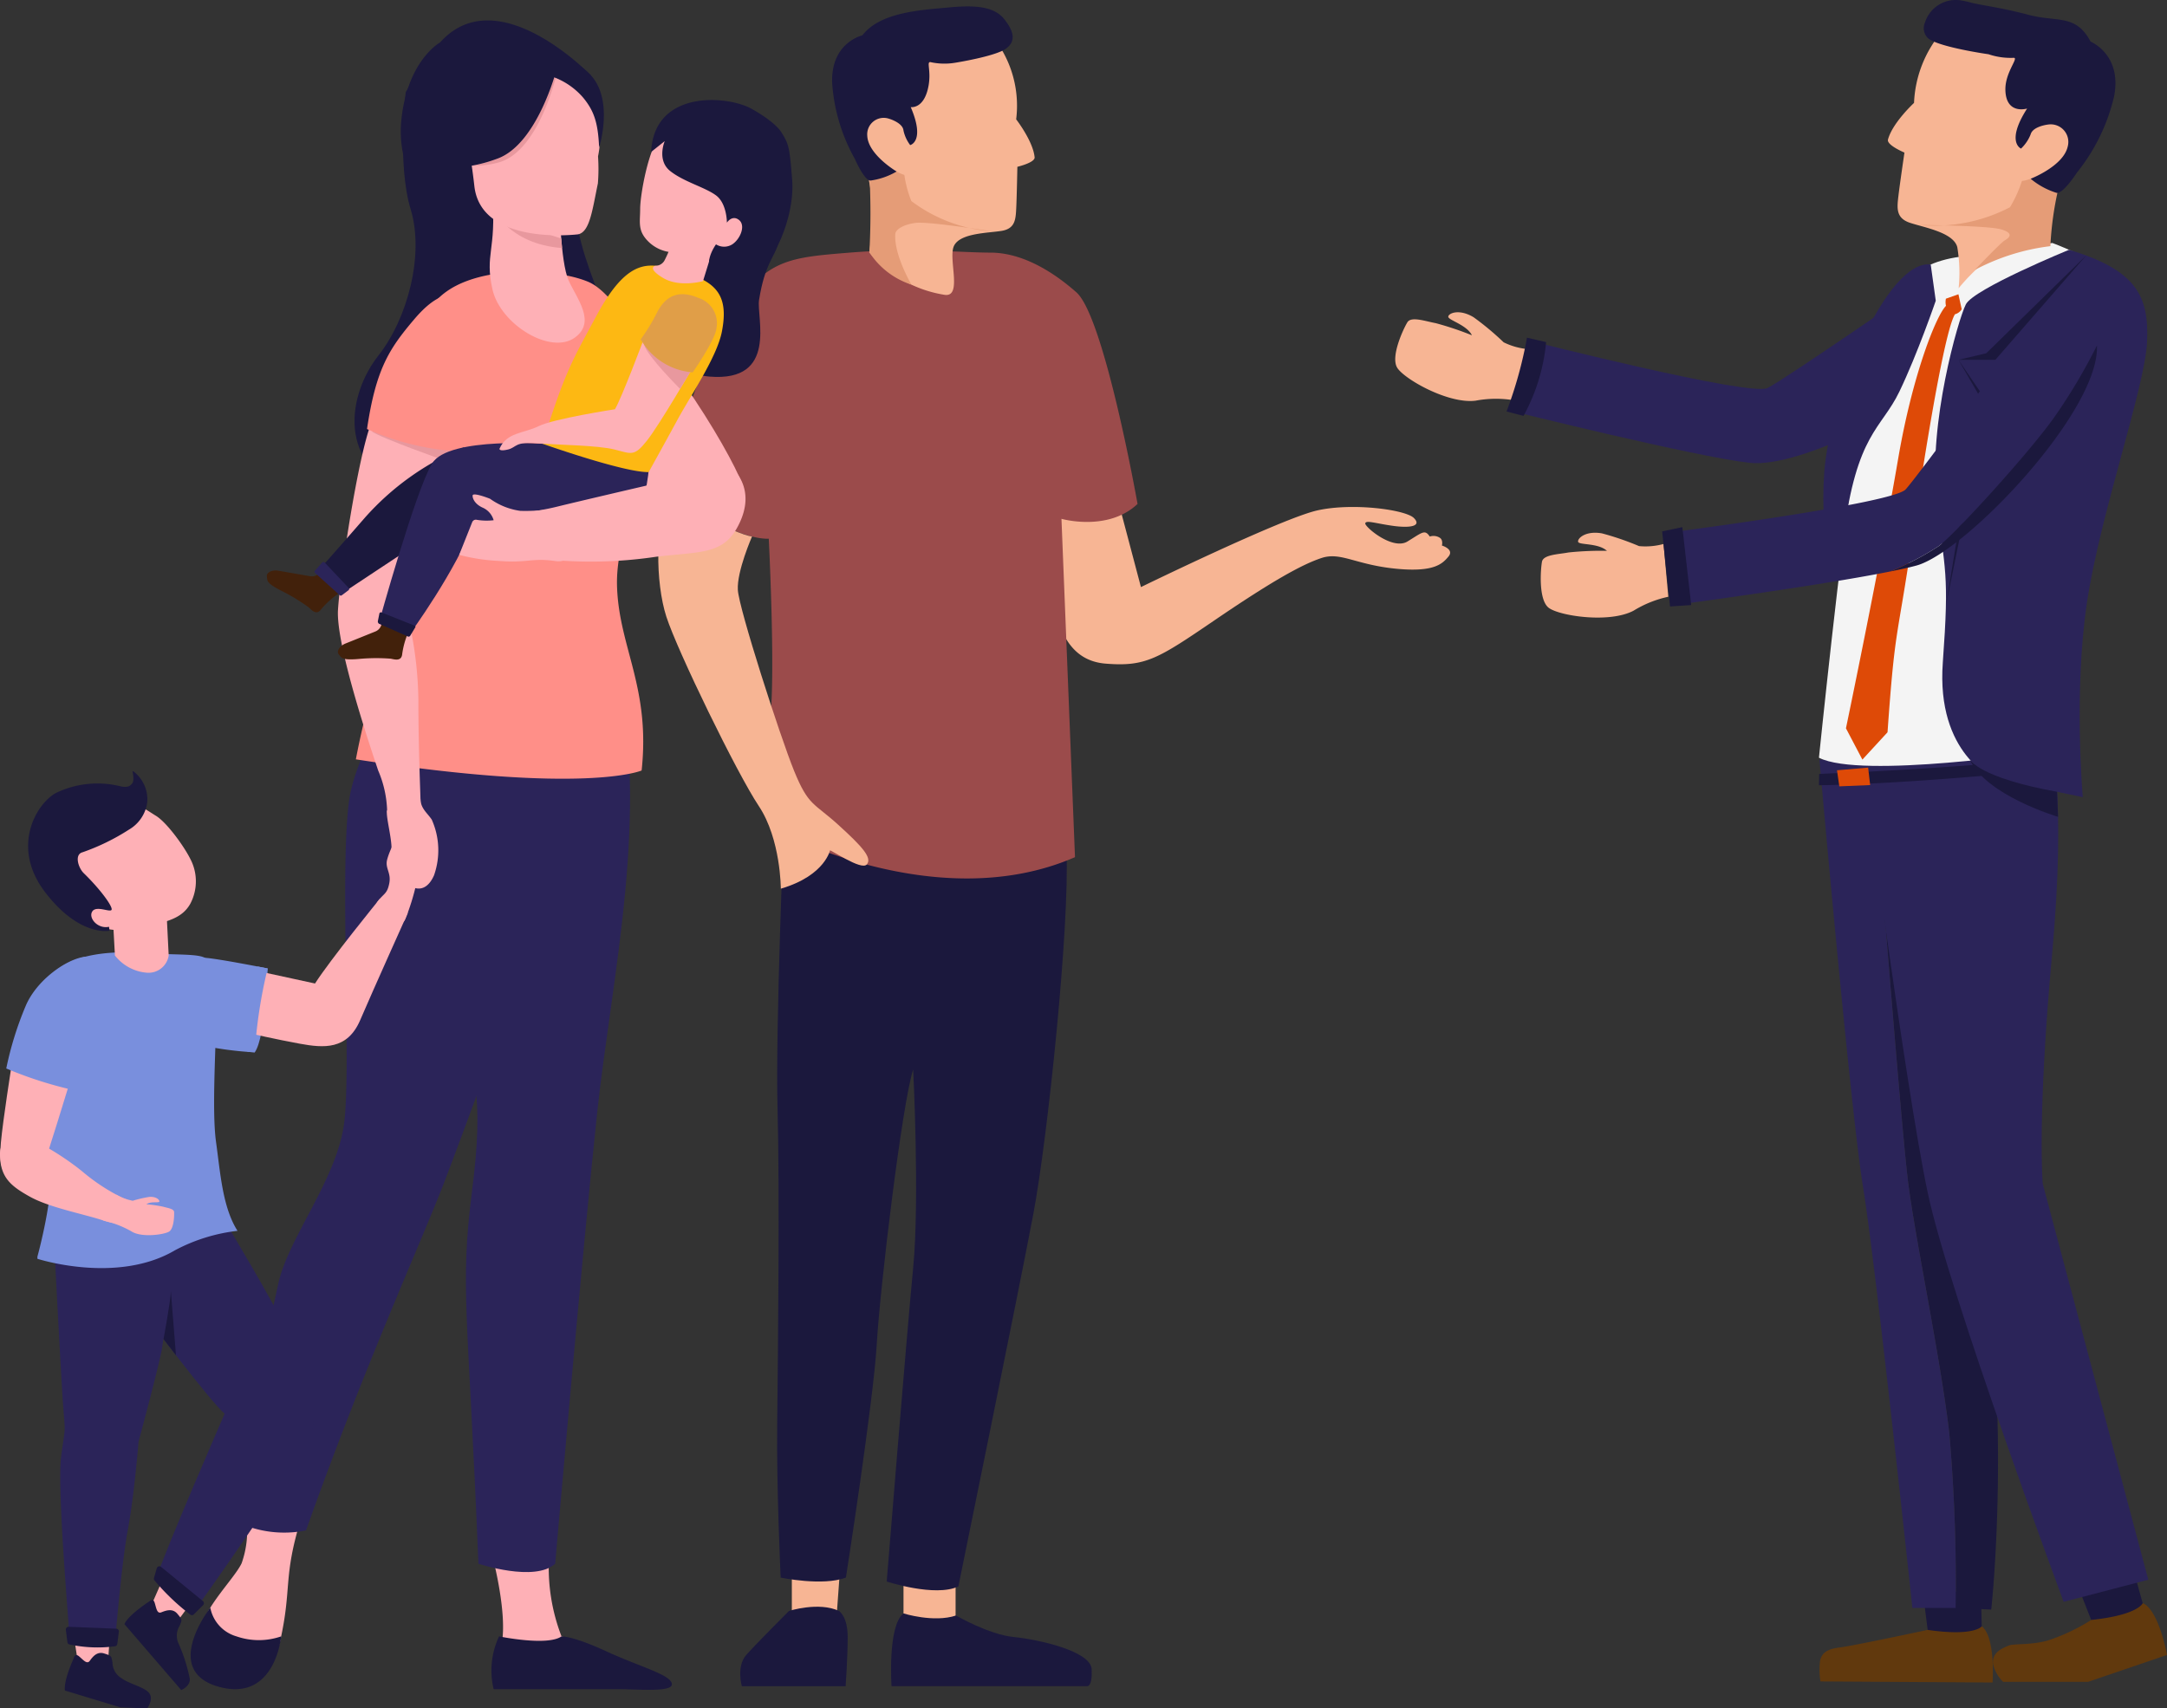 <svg xmlns="http://www.w3.org/2000/svg" xmlns:xlink="http://www.w3.org/1999/xlink" width="242.095" height="190.912" viewBox="0 0 242.095 190.912">
  <rect x="0" y="0" width="242.095" height="190.912" fill="#333333" stroke="none"/>
  <defs>
    <clipPath id="clip-path">
      <rect id="Rectangle_121" data-name="Rectangle 121" width="242.095" height="190.912" fill="none"/>
    </clipPath>
  </defs>
  <g id="Group_564" data-name="Group 564" clip-path="url(#clip-path)">
    <path id="Path_287" data-name="Path 287" d="M642.045,106.688s-17.039,11.8-19,12.768-26.566-5.282-26.566-5.282l-2.21,7.808s20.7,5.155,26.757,5.829,19.027-7.055,19.027-7.055,8.068-2.488,7.5-9.53-5.511-4.537-5.511-4.537" transform="translate(-425.581 -76.094)" fill="#2b2459"/>
    <path id="Path_288" data-name="Path 288" d="M563.9,127.038a7.7,7.7,0,0,1-2.644-.757,31.463,31.463,0,0,0-3.356-2.8c-1.64-.984-2.819-.437-2.83-.058s2.071.907,2.644,2.075a35,35,0,0,0-4.056-1.358c-1.157-.211-2.733-.788-3.158-.093s-1.906,3.816-1.135,5.076,5.685,4.063,8.748,3.684a12.346,12.346,0,0,1,4.174-.067Z" transform="translate(-393.271 -88.03)" fill="#f7b594"/>
    <path id="Path_289" data-name="Path 289" d="M620.122,211a7.706,7.706,0,0,1-2.74.237,31.5,31.5,0,0,0-4.136-1.421c-1.883-.333-2.789.6-2.664.956s2.258.108,3.211.994a34.98,34.98,0,0,0-4.274.18c-1.156.216-2.834.239-2.982,1.041s-.418,4.245.753,5.146,6.76,1.766,9.486.318a12.349,12.349,0,0,1,3.875-1.553Z" transform="translate(-434.27 -150.211)" fill="#f7b594"/>
    <path id="Path_290" data-name="Path 290" d="M597.346,133.429l-2.134-.492a46.384,46.384,0,0,1-2.286,8.248l1.9.491a21.191,21.191,0,0,0,2.524-8.247" transform="translate(-424.619 -95.202)" fill="#1b183d"/>
    <path id="Path_291" data-name="Path 291" d="M763.248,626.372l.1,4.759-5.966.13-.649-5.15Z" transform="translate(-541.932 -448.385)" fill="#1b183d"/>
    <path id="Path_292" data-name="Path 292" d="M734.214,640.255s-.8,1.159-6.037.4c0,0-8.375,1.791-9.78,1.956s-2.066.581-2.247,1.524a7.837,7.837,0,0,0,.049,2.279l19.224.118s.358-5.1-1.21-6.278" transform="translate(-512.817 -458.515)" fill="#61390d"/>
    <path id="Path_293" data-name="Path 293" d="M823.7,618.4l1.269,4.588-5.752,1.591-1.893-4.833Z" transform="translate(-585.324 -442.865)" fill="#1b183d"/>
    <path id="Path_294" data-name="Path 294" d="M801.087,631.152s-.489,1.32-5.754,1.87a21.746,21.746,0,0,1-4.721,2.257c-1.9.583-3.869.37-4.455.594-1.321.5-1.86,1.071-1.8,2.029a4.088,4.088,0,0,0,1.132,2.034l9.508,0,8.808-3s-.906-5.037-2.714-5.789" transform="translate(-561.706 -451.995)" fill="#61390d"/>
    <path id="Path_295" data-name="Path 295" d="M738.771,345.706c-.7-6.142-2.4-27.461-2.4-27.461l-2.353-17.167,11.192-2.056.617,9.584c1.447,9.086.753,40.565.753,40.565,4.024,22.618,1.542,44.841,1.542,44.841l-3.977-.19a193.126,193.126,0,0,0-.709-19.522c-1-8.6-3.965-22.453-4.667-28.6" transform="translate(-525.663 -214.143)" fill="#1b183d"/>
    <path id="Path_296" data-name="Path 296" d="M720.959,346.812c-1.454-8.93-4.878-47.789-4.878-47.789h5.5l1.942,19.222s1.7,21.318,2.4,27.461,3.666,20,4.666,28.6a193.18,193.18,0,0,1,.709,19.523h-4.832s-4.055-38.082-5.509-47.012" transform="translate(-512.817 -214.143)" fill="#2b2459"/>
    <path id="Path_297" data-name="Path 297" d="M753.982,291.159s1.868,5.872.194,24.113-1.035,25.521-1.035,25.521l11.794,44.251-9.457,2.47s-12.775-34.33-15.186-45.722c-1.275-6.024-3.16-18.637-4.655-29.185L733,293.391Z" transform="translate(-524.93 -208.512)" fill="#2b2459"/>
    <path id="Path_298" data-name="Path 298" d="M734.292,320.417c-1.207-8.523-2.133-15.561-2.133-15.561Z" transform="translate(-524.331 -218.321)" fill="#2b2459"/>
    <path id="Path_299" data-name="Path 299" d="M721.441,300.271s11.7-.569,18.379-1.392a1.444,1.444,0,0,1,.026,1.343s-14.067,1.427-23.955,1.57l.028-1.264Z" transform="translate(-512.681 -214.04)" fill="#1b183d"/>
    <path id="Path_300" data-name="Path 300" d="M723,302.5l3.479-.3.227,1.952-3.447.143Z" transform="translate(-517.773 -216.421)" fill="#de4a07"/>
    <path id="Path_301" data-name="Path 301" d="M741.965,95.653s9.359,3.378,9.92,7.388-7.983,35.745-10.842,49.454c0,0-20.487,3.088-25.151.678,0,0,2.514-24.533,3.883-32.511s.054-21.934,11.9-23.471c5.267-.683,10.288-1.538,10.288-1.538" transform="translate(-512.681 -68.501)" fill="#f4f4f4"/>
    <path id="Path_302" data-name="Path 302" d="M749.062,7.717a13.121,13.121,0,0,0-3.116,7.961s-2.415,2.227-2.912,4.1c-.163.615,1.841,1.452,1.841,1.452s-.51,3.453-.672,4.827-.307,2.5,1.322,3.031,4.824,1.076,5.253,2.707a17.525,17.525,0,0,1,.15,4.593,22.592,22.592,0,0,1,3.466-3.4c1.462-.981,3.809-2.864,6.867-3.522,0,0-.688-2.56,2.15-6.209s4.65-9.342,1.469-12.613-12.354-7.218-15.819-2.925" transform="translate(-532.112 -4.178)" fill="#f7b594"/>
    <path id="Path_303" data-name="Path 303" d="M767.939,69.894a4.325,4.325,0,0,1-.976.247,13.767,13.767,0,0,1-1.334,2.935,18.18,18.18,0,0,1-10.087,1.982s7.674.06,9.127.5.865.937.386,1.215-3.356,3.31-3.356,3.31a24.137,24.137,0,0,1,8.444-2.657,35.924,35.924,0,0,1,.875-6.358c.646-2.055-3.08-1.17-3.08-1.17" transform="translate(-541.076 -49.918)" fill="#e59c77"/>
    <path id="Path_304" data-name="Path 304" d="M757.326,2.511A3.608,3.608,0,0,1,761.418.056c.3.054.613.12.91.2,1.239.341,3.35.547,6.563,1.4s5.28-.125,6.933,2.994c0,0,3.562,1.449,2.619,6.157a21.382,21.382,0,0,1-4.148,8.488c-.686,1.034-1.75,2.4-2.293,2.25a8.378,8.378,0,0,1-2.872-1.57s3.661-1.408,4.143-3.608a1.966,1.966,0,0,0-2.184-2.451c-.523.064-1.76.343-1.961,1.1a4.414,4.414,0,0,1-1.074,1.588s-1.734-.712.679-4.474c0,0-2.381.735-2.426-2.11-.031-1.981,1.589-3.64.892-3.558a7.727,7.727,0,0,1-2.776-.4s-5.561-.785-6.761-1.791a1.548,1.548,0,0,1-.335-1.76" transform="translate(-542.267 0)" fill="#1b183d"/>
    <path id="Path_305" data-name="Path 305" d="M776.583,98.338s-10.658,4.37-11.527,6.1-4.184,13.284-3.273,21.672,1.455,8.061.7,18.348,5.754,12.975,5.754,12.975l9.884,2.075s-1.034-11.761.466-21.752,6.487-24.038,6.715-29.134-1.163-8.008-8.72-10.287" transform="translate(-545.434 -70.424)" fill="#2b2459"/>
    <path id="Path_306" data-name="Path 306" d="M729.6,104.089l.564,4.047s-2.047,5.966-4.069,10.165-4.787,4.649-6.241,16.165l-.666,5.043s-2.082-4.084-1.475-12.277,6.958-23.745,11.887-23.143" transform="translate(-513.903 -74.531)" fill="#2b2459"/>
    <path id="Path_307" data-name="Path 307" d="M785.058,100.588,773.9,111.51l-3.108.735h4.125Z" transform="translate(-551.997 -72.035)" fill="#1b183d"/>
    <path id="Path_308" data-name="Path 308" d="M767.262,141.654l2.426,4.182-3.825,23.281,4.62-22.727Z" transform="translate(-548.467 -101.445)" fill="#1b183d"/>
    <path id="Path_309" data-name="Path 309" d="M775.256,299.023s1.027,2.036,9.755,3.6l.108,2.8s-8.044-2.379-9.863-6.4" transform="translate(-555.195 -214.143)" fill="#1b183d"/>
    <path id="Path_310" data-name="Path 310" d="M737.7,117.132a1.935,1.935,0,0,1-.008-.8l1.4-.494.364,1.674a1.241,1.241,0,0,1-.752.559c-.9,1.441-2.619,10.375-4.8,25.244-1.669,11.389-1.884,9.443-2.733,21.468l-2.809,3.054-1.836-3.495s3.794-18.176,5.836-30.144c1.6-9.359,4.235-15.962,5.337-17.063" transform="translate(-520.298 -82.954)" fill="#de4a07"/>
    <path id="Path_311" data-name="Path 311" d="M686.478,146.08a32.261,32.261,0,0,1-5.447,2.842c-8.02,1.608-24.079,3.744-24.079,3.744l-.815-8.074s25.176-3.232,26.648-4.85,13.741-18.351,13.741-18.351,3.877-6.378,7.282.745a3.946,3.946,0,0,1,.347,1.529,63.561,63.561,0,0,1-4.741,7.98c-2.827,4.009-11.071,13.055-12.935,14.434" transform="translate(-469.888 -85.053)" fill="#2b2459"/>
    <path id="Path_312" data-name="Path 312" d="M746.784,160.618c-.756.206-1.766.431-2.948.668a32.274,32.274,0,0,0,5.447-2.842c1.864-1.379,10.108-10.426,12.935-14.434a63.482,63.482,0,0,0,4.742-7.98c.336,7.341-14.71,23.1-20.176,24.589" transform="translate(-532.693 -97.416)" fill="#1b183d"/>
    <path id="Path_313" data-name="Path 313" d="M656.438,207.517l-2.258.477.881,8.389,2.367-.157Z" transform="translate(-468.487 -148.612)" fill="#1b183d"/>
    <path id="Path_314" data-name="Path 314" d="M419.129,189.812l2.472,9.345s15.733-7.68,19.706-8.568,9.86-.077,10.784.847-.441,1.148-2.381.871-2.956-.647-3.049-.277,3.049,3.049,4.712,2.033,1.94-1.386,2.495-.554a1.317,1.317,0,0,1,1.174.172c.332.275.184.833.184.833s1.407.417.734,1.228-1.581,1.722-5.519,1.394c-4.8-.4-6.458-1.963-8.675-1.225s-5.531,2.589-11.906,6.931-7.734,5.227-12.2,4.87-5.924-4.643-6.386-11.086-.554-9.307-.554-9.307l7.576-.831Z" transform="translate(-294.136 -133.551)" fill="#f7b594"/>
    <path id="Path_315" data-name="Path 315" d="M355.6,625.87V620.7l5.82.416V626.1Z" transform="translate(-254.662 -444.508)" fill="#f7b594"/>
    <path id="Path_316" data-name="Path 316" d="M352.088,635.18s3.372,1.062,5.867.231c0,0,3.649,2.125,6.421,2.4s8.638,1.571,8.731,3.6-.508,1.894-.508,1.894l-21.85,0s-.462-6.746,1.34-8.132" transform="translate(-251.148 -454.88)" fill="#1b183d"/>
    <path id="Path_317" data-name="Path 317" d="M317.02,618.907l-.462,6.329h-4.9v-6.329Z" transform="translate(-223.195 -443.226)" fill="#f7b594"/>
    <path id="Path_318" data-name="Path 318" d="M296.782,633.013s3.326-1.062,5.589,0c0,0,.97.6.97,2.91s-.231,5.5-.231,5.5H291.516s-.647-2.219.508-3.513,4.758-4.9,4.758-4.9" transform="translate(-208.638 -452.99)" fill="#1b183d"/>
    <path id="Path_319" data-name="Path 319" d="M306.635,322.506s-.986,23.282-.739,32.274.044,28.086-.039,35.354.389,17.123.389,17.123,4.7.986,7.288,0c0,0,3.08-19.71,3.449-26.115s2.833-26.854,4.065-30.673c0,0,.739,14.536,0,22.173s-2.956,35.053-2.956,35.053,5.42,1.779,8.007.547c0,0,6.775-33.137,8.377-41.636s4.065-32.151,3.7-40.528Z" transform="translate(-219.03 -230.961)" fill="#1b183d"/>
    <path id="Path_320" data-name="Path 320" d="M306.464,166.381l-1.511-37.806s5.174,1.478,8.5-1.663c0,0-3.7-20.88-6.837-23.651s-6.467-4.434-9.608-4.434-8.869-.554-15.706,0-9.424.739-13.3,6.837-7.761,20.141-7.761,20.141,8.5,5.174,12.011,4.989c0,0,.739,14.413.185,19.956a71.692,71.692,0,0,0,.186,12.41s18.139,10.059,33.845,3.223" transform="translate(-186.367 -70.597)" fill="#9b4b4b"/>
    <path id="Path_321" data-name="Path 321" d="M269.57,200.9s-1.709,3.877-1.586,5.971,4.684,16.279,6.286,20.221,2.214,3.554,4.924,6.017,3.819,3.7,3.2,4.435-4.065-1.724-4.681-1.848l.616.123s-.493,2.956-5.543,4.435c0,0,0-5.543-2.464-9.239s-9.094-17.34-10.326-21.158-1.3-10.729.424-13.043c0,0,7.284,3.844,9.147,4.086" transform="translate(-185.553 -140.945)" fill="#f7b594"/>
    <path id="Path_322" data-name="Path 322" d="M350.1,12.8a12.3,12.3,0,0,1,1.654,7.847s1.892,2.434,2.062,4.245c.056.594-1.928,1.06-1.928,1.06s-.061,3.273-.124,4.57-.1,2.359-1.691,2.6-4.63.251-5.278,1.693,1,5.784-1.061,5.44a13.819,13.819,0,0,1-8.39-4.745s1.143-6.735-.92-10.549-2.86-9.361.588-11.9S347.561,8.291,350.1,12.8" transform="translate(-238.229 -7.312)" fill="#f7b594"/>
    <path id="Path_323" data-name="Path 323" d="M345.191,66.322a4.054,4.054,0,0,0,.865.38,12.917,12.917,0,0,0,.781,2.922,17.055,17.055,0,0,0,9.027,3.391s-7.11-1.129-8.521-.951-2.271.741-2.3,1.259c-.15,2.345,1.808,5.643,1.808,5.643a8.855,8.855,0,0,1-4.7-3.611,80.683,80.683,0,0,0,.017-8.425c-.28-2,3.03-.607,3.03-.607" transform="translate(-245.024 -47.158)" fill="#e59c77"/>
    <path id="Path_324" data-name="Path 324" d="M346.733,3.959c-1.064-1.347-3.012-1.617-6.116-1.325s-7.739.5-9.749,3.128c0,0-3.52.791-3.373,5.293a20.058,20.058,0,0,0,2.528,8.494c.475,1.063,1.25,2.489,1.774,2.436a7.858,7.858,0,0,0,2.9-1.01s-3.17-1.868-3.277-3.977a1.844,1.844,0,0,1,2.4-1.93c.474.14,1.576.589,1.644,1.32a4.143,4.143,0,0,0,.749,1.635s1.714-.391.062-4.245c0,0,1.5.262,1.986-2.363.335-1.829-.324-2.827.308-2.644a7.24,7.24,0,0,0,2.63.057s4.572-.718,5.744-1.6c1.108-.838.855-1.916-.21-3.263" transform="translate(-234.529 -1.81)" fill="#1b183d"/>
    <path id="Path_325" data-name="Path 325" d="M249.9,135.989c-.28-1.964-8.785-17.042-16.318-22.27L233,123.869s5.679,12.682,7.643,14.926,5.093,3.25,6.734,1.964,2.525-4.77,2.525-4.77" transform="translate(-166.861 -81.439)" fill="#feb0b6"/>
    <path id="Path_326" data-name="Path 326" d="M194.281,613.687s1.517,5.886.91,9.163a7.45,7.45,0,0,0,5.583.587c2.974-.951,1.092-1.347,1.092-1.347a21.276,21.276,0,0,1-1.4-8.768Z" transform="translate(-139.133 -439.227)" fill="#feb0b6"/>
    <path id="Path_327" data-name="Path 327" d="M194.266,644.211s5.4,1.122,6.979,0c0,0,1.275-.054,4.976,1.658s7.1,2.576,7.343,3.6-3.52.644-6.129.644H193.66a8.953,8.953,0,0,1,.607-5.9" transform="translate(-138.512 -461.348)" fill="#1b183d"/>
    <path id="Path_328" data-name="Path 328" d="M82.91,598.145a10.809,10.809,0,0,1-.546,4.916c-.91,1.881-4.491,5.158-4.916,8.435s.243,3.884,1.638,4.491,6.251,1.7,7.586-4.248.3-7.039,2.306-13.593Z" transform="translate(-55.373 -428.358)" fill="#feb0b6"/>
    <path id="Path_329" data-name="Path 329" d="M77.232,632.912a4.14,4.14,0,0,0,2.929,3.208,7.609,7.609,0,0,0,4.988,0s-.659,7.435-7.031,5.614-.886-8.822-.886-8.822" transform="translate(-53.737 -453.256)" fill="#1b183d"/>
    <path id="Path_330" data-name="Path 330" d="M166.612,263.924s-1.3,21.753,2.223,32.376,4.407,13.87,3.04,24.628-.408,13.391.724,41.549c0,0,6.311,2.1,8.577,0,0,0,3.085-35.44,4.7-50.49s5.983-33.66,2.1-49.842Z" transform="translate(-119.151 -187.733)" fill="#2b2459"/>
    <path id="Path_331" data-name="Path 331" d="M133.384,259.294s.324,9.548-4.208,22.818-10.195,28.643-12.784,35.44-9.062,20.875-15.535,39.162a12.269,12.269,0,0,1-7.768-.971A133.171,133.171,0,0,0,96,340.854c.809-6.8.647-6.8,1.78-11.813s6.311-11.328,7.282-17.477-.647-31.232.809-37.543,7.366-14.726,7.366-14.726Z" transform="translate(-66.665 -185.692)" fill="#2b2459"/>
    <path id="Path_332" data-name="Path 332" d="M145.248,20.436s-.982,8.053.554,13.111-.35,12.2-3.621,16.338-5.048,12.359,4,15.673,23.545-2.76,23.653-10.744-6.083-15.1-5.721-23.629,3.047-14.377-5.784-16.635-13.078,5.885-13.078,5.885" transform="translate(-99.918 -10.137)" fill="#1b183d"/>
    <path id="Path_333" data-name="Path 333" d="M140.057,161.473a95.091,95.091,0,0,1,4.24-15.214c2.743-6.984,2.993-7.732,2.245-13.469s-.748-14.217.249-18.207,3.242-5.986,6.984-6.984,9.228-.749,12.222.5,6.983,7.732,7.233,14.466-4.24,12.97-3.991,19.7,3.741,11.224,2.744,20.452c0,0-6.235,2.744-31.926-1.247" transform="translate(-100.301 -76.615)" fill="#ff8f88"/>
    <path id="Path_334" data-name="Path 334" d="M202.284,93.041c-2.713,2.025-8.387-1.445-9.252-5.386s.449-4.229,0-10.374c0,0,5.354.856,7.481.608,0,0,.112,6.723,1.025,8.772s3.1,4.623.746,6.38" transform="translate(-138.022 -55.344)" fill="#feb0b6"/>
    <path id="Path_335" data-name="Path 335" d="M201.6,85.331s-5.324-1.64-7.642-3.394c0,0,1.757,4.021,7.741,4.459Z" transform="translate(-138.905 -58.679)" fill="#e8989e"/>
    <path id="Path_336" data-name="Path 336" d="M178.98,14.194S168.545,3.321,162.13,10.5c0,0-3.658,2-4.336,8.675-.691,6.805,4.281,11.382,6.432,9.884a2.467,2.467,0,0,1,2.824.212Z" transform="translate(-112.956 -5.764)" fill="#1b183d"/>
    <path id="Path_337" data-name="Path 337" d="M196.229,46.815s-10.843,1.358-11.585-5.407-2.641-11.146,4.251-12.3,8.683,1.229,9.319,3.478a11.115,11.115,0,0,1,.248,5.515,20.322,20.322,0,0,1-.016,3.025c-.616,2.935-.9,5.442-2.217,5.689" transform="translate(-131.651 -20.63)" fill="#feb0b6"/>
    <path id="Path_338" data-name="Path 338" d="M195.156,26.878s-1.959,8.747-6.549,9.93a10.433,10.433,0,0,1-2.939.344,5.3,5.3,0,0,0,4.878-5.251s1.956-8.558,4.61-5.023" transform="translate(-132.965 -18.636)" fill="#e8989e"/>
    <path id="Path_339" data-name="Path 339" d="M216.679,26.125a8.049,8.049,0,0,1,3.66,2.43c1.148,1.408,1.648,2.686,1.766,5.56,0,0,1.748-5.481-1.1-8.261-3.021-2.947-4.325.271-4.325.271" transform="translate(-155.173 -17.625)" fill="#1b183d"/>
    <path id="Path_340" data-name="Path 340" d="M185.982,24.588s-2.112,8.261-6.549,9.93-6.549.661-6.549.661a13,13,0,0,0,3.4-8.1s7.046-6.031,9.7-2.5" transform="translate(-123.809 -16.813)" fill="#1b183d"/>
    <path id="Path_341" data-name="Path 341" d="M145.719,168.51s-3.991,14.965-5.238,18.207a41.875,41.875,0,0,1,1.5,10.725c0,5.736.249,10.475.249,11.723s-3.742,2-3.742.5a12.257,12.257,0,0,0-1-4.489c-.748-2.245-4.739-13.967-4.49-17.958s2.245-17.21,3.742-20.951Z" transform="translate(-95.238 -119.07)" fill="#feb0b6"/>
    <path id="Path_342" data-name="Path 342" d="M155.093,171.483l-.456,1.659s-7.431-2.614-8.429-3.362Z" transform="translate(-104.706 -121.587)" fill="#e8989e"/>
    <path id="Path_343" data-name="Path 343" d="M156.921,116.033c-2.743-.748-4.489-.748-7.233,2.494s-4.24,5.487-5.238,12.221a29.716,29.716,0,0,0,9.977,2.494s3.242-8.48,3.242-12.72-.748-4.49-.748-4.49" transform="translate(-103.447 -82.805)" fill="#ff8f88"/>
    <path id="Path_344" data-name="Path 344" d="M156.008,314.487c.016,1.076.764,1.575,1.263,2.323a8.408,8.408,0,0,1,.249,6.235c-1,2.245-2.494,1.247-2.494,1.247s-.748.249-1.5-1.5-.749-1.5-.749-2.743-.556-3.266-.527-4.127,3.754-1.438,3.754-1.438" transform="translate(-109.035 -225.218)" fill="#feb0b6"/>
    <path id="Path_345" data-name="Path 345" d="M29.148,644.6l.519,3.393,3.189.67.236-3.508Z" transform="translate(-20.874 -461.625)" fill="#feb0b6"/>
    <path id="Path_346" data-name="Path 346" d="M26.5,651.31s-1.162,2.493-.99,3.624l6.19,1.877,3,.118s.733-.986.24-1.683-2.21-1.03-3.079-1.669a2.1,2.1,0,0,1-1.042-1.77c-.115-.754-.115-.754-.927-1.016s-1.291.39-1.61.825-.749-.14-1.215-.52-.568.214-.568.214" transform="translate(-18.255 -466.017)" fill="#1b183d"/>
    <path id="Path_347" data-name="Path 347" d="M59.737,623.629l-1.38,3.143,2.334,2.274,2.078-2.836Z" transform="translate(-41.792 -446.608)" fill="#feb0b6"/>
    <path id="Path_348" data-name="Path 348" d="M51.742,630.05s-2.317,1.482-2.776,2.53l6.346,7.367s1.005-.392.963-1.243a19.08,19.08,0,0,0-1.218-3.867,2.1,2.1,0,0,1,.068-2.053c.307-.7.307-.7-.239-1.354s-1.3-.362-1.8-.166-.557-.519-.747-1.09-.594-.124-.594-.124" transform="translate(-35.067 -451.087)" fill="#1b183d"/>
    <path id="Path_349" data-name="Path 349" d="M21.515,490.611s.721,14.182.961,17.307.24,1.923-.24,5.529.962,19.711.962,20.672a13.831,13.831,0,0,0,5.048.24s.721-8.894,1.442-12.74,1.2-9.855,1.2-9.855,2.4-8.894,2.644-10.577,1.2-7.932.721-11.538Z" transform="translate(-15.408 -350.66)" fill="#2b2459"/>
    <path id="Path_350" data-name="Path 350" d="M45.141,492.124s7.211,9.615,8.894,11.057c0,0-6.49,14.9-7.692,18.509,0,0,2.644,3.365,4.086,3.846,0,0,12.98-18.028,13.461-20.913s.481-4.086-2.163-9.375-7.452-13.221-7.452-13.221l-13.867,2.823Z" transform="translate(-28.939 -345.201)" fill="#2b2459"/>
    <path id="Path_351" data-name="Path 351" d="M64.359,513.645s.819-4.4.819-5.365l.572,7.17Z" transform="translate(-46.09 -364.001)" fill="#1b183d"/>
    <path id="Path_352" data-name="Path 352" d="M60.9,616.84l-.309,1.079a.3.3,0,0,0,.06.281,24.73,24.73,0,0,0,4.014,3.828.3.3,0,0,0,.383-.041l1.028-1.029a.305.305,0,0,0-.022-.452l-4.668-3.819a.305.305,0,0,0-.487.152" transform="translate(-43.387 -441.587)" fill="#1b183d"/>
    <path id="Path_353" data-name="Path 353" d="M31.823,640.991l-.17,1.358a.3.3,0,0,1-.266.265,14.81,14.81,0,0,1-5.1-.211.3.3,0,0,1-.213-.255l-.171-1.369a.305.305,0,0,1,.315-.343l5.318.213a.305.305,0,0,1,.291.343" transform="translate(-18.546 -458.643)" fill="#1b183d"/>
    <path id="Path_354" data-name="Path 354" d="M99.646,380.7s-.24,7.692-1.442,9.375l-.819-.057,1.131-9.539Z" transform="translate(-69.742 -272.477)" fill="#798fdd"/>
    <path id="Path_355" data-name="Path 355" d="M151.152,328.653c.412.247.24,1.2.24,1.923s-.24,1.442.24,1.682.961,1.923.961,1.923a25.759,25.759,0,0,1-1.2,3.846c-.721,1.683-3.846-.961-3.125-1.923s1.082-.841,1.322-2.043-.481-1.682-.24-2.644,1.2-3.125,1.8-2.764" transform="translate(-106.104 -235.334)" fill="#feb0b6"/>
    <path id="Path_356" data-name="Path 356" d="M112.4,353.517s-5.535,6.8-7.218,9.441l-5.529-1.2-1.923,6.731s3.125.721,5.769,1.2,5.288.721,6.731-2.644,5.313-11.964,5.313-11.964-.973-2.351-3.143-1.564" transform="translate(-69.988 -253.053)" fill="#feb0b6"/>
    <path id="Path_357" data-name="Path 357" d="M80.1,378.225a54.662,54.662,0,0,0-1.442,9.375,38.207,38.207,0,0,1-6.731-.961c-2.4-.721-1.923-6.01-1.442-7.211s1.2-2.4,2.4-2.4,7.211,1.2,7.211,1.2" transform="translate(-50.197 -270.003)" fill="#798fdd"/>
    <path id="Path_358" data-name="Path 358" d="M27.72,375.01c2.4.192,5.25.005,5.87.6s1.1,3.964,1.1,6.848-.481,10.164,0,13.615.721,7.3,2.4,9.942a19.624,19.624,0,0,0-6.971,2.164c-6.49,3.846-15.384.961-15.384.961v-.24s1.923-6.971,1.442-10.336-1.2-11.057-1.2-13.7.481-6.971,2.164-8.173,4.567-2.164,10.576-1.683" transform="translate(-10.556 -268.47)" fill="#798fdd"/>
    <path id="Path_359" data-name="Path 359" d="M7.881,421.286s-2.644,8.654-3.125,9.856-2.4.961-3.365.721-1.442-1.2-1.2-3.846,1.2-8.654,1.2-8.654Z" transform="translate(-0.092 -300.324)" fill="#feb0b6"/>
    <path id="Path_360" data-name="Path 360" d="M28.289,409.814h.721s1.923-5.288,1.923-7.211-2.644,7.211-2.644,7.211" transform="translate(-20.259 -288.131)" fill="#798fdd"/>
    <path id="Path_361" data-name="Path 361" d="M11.309,376.629c-2.118.232-5.483,2.636-6.685,5.52a37.161,37.161,0,0,0-2.163,6.971,44.191,44.191,0,0,0,7.452,2.4s2.4-5.288,2.885-8.654a9.8,9.8,0,0,0-1.488-6.241" transform="translate(-1.762 -269.72)" fill="#798fdd"/>
    <path id="Path_362" data-name="Path 362" d="M4.808,448.867a30.482,30.482,0,0,1,4.327,2.885,21.927,21.927,0,0,0,4.807,3.125c.721.24.481,1.442.24,1.923s-.481,1.2-2.644.481-6.009-1.442-8.173-2.644S0,452.473,0,449.829s3.606-1.682,4.808-.961" transform="translate(0 -320.894)" fill="#feb0b6"/>
    <path id="Path_363" data-name="Path 363" d="M42.09,470.315a6.365,6.365,0,0,0,1.846.682,13.706,13.706,0,0,1,1.856-.431c.831-.06,1.183.384,1.112.534s-.983-.055-1.436.287a15.241,15.241,0,0,1,1.845.269c.491.145,1.218.23,1.246.585s-.009,1.858-.557,2.2-3.113.714-4.229-.036a11.484,11.484,0,0,0-3.125-1.2Z" transform="translate(-29.109 -336.813)" fill="#feb0b6"/>
    <path id="Path_364" data-name="Path 364" d="M50.389,359.239l.24,4.807a2.284,2.284,0,0,1-2.4,1.923,5.038,5.038,0,0,1-3.606-1.923l-.24-4.327Z" transform="translate(-31.782 -257.267)" fill="#feb0b6"/>
    <path id="Path_365" data-name="Path 365" d="M29.826,329.02c2.607-.652,4.327-.961,5.288-2.644a5.357,5.357,0,0,0,0-5.048c-.721-1.442-2.644-4.086-3.846-4.808s-3.846-2.885-7.692-1.2-4.567,5.769-4.086,8.413,4.567,6.73,10.336,5.288" transform="translate(-13.863 -225.365)" fill="#feb0b6"/>
    <path id="Path_366" data-name="Path 366" d="M24.367,307.144a4.174,4.174,0,0,1-2.043,3,24.335,24.335,0,0,1-5.168,2.524c-.961.24-.481,1.751.12,2.336,1.8,1.751,3.125,3.553,3.125,4.034s-1.682-.481-2.163.24.6,2,1.864,1.72l.059.443s-3.365.721-7.211-4.327-.961-9.856,1.2-11.057a10.648,10.648,0,0,1,6.965-.821c.415.1.987.238,1.328-.02.36-.271.481-.481.3-1.548-.007-.042.03-.076.064-.05a3.915,3.915,0,0,1,1.562,3.522" transform="translate(-7.924 -217.431)" fill="#1b183d"/>
    <path id="Path_367" data-name="Path 367" d="M110.918,224.831a1.138,1.138,0,0,1-1.087.393l-3.531-.612c-.706-.122-1.345.2-1.277.652s-.122.706,1.616,1.589a21.188,21.188,0,0,1,3.028,1.834c.258.19.842,1.019,1.412.245a9.367,9.367,0,0,1,2.228-1.942s-1.751-2.486-2.39-2.16" transform="translate(-75.208 -160.836)" fill="#42210b"/>
    <path id="Path_368" data-name="Path 368" d="M137.89,244.986a1.138,1.138,0,0,1-.717.907l-3.324,1.339c-.665.268-1.036.881-.743,1.226s.268.665,2.21.5a21.172,21.172,0,0,1,3.54-.035c.319.026,1.252.423,1.33-.535a9.352,9.352,0,0,1,.872-2.824s-2.8-1.192-3.169-.578" transform="translate(-95.251 -175.319)" fill="#42210b"/>
    <path id="Path_369" data-name="Path 369" d="M141.085,176.125a30.032,30.032,0,0,0-11.114,7.938c-4.964,5.708-5.31,6-5.31,6l2.694,2.469,9.515-6.3c3.8-3.23,6.165-4.646,6.614-6.217s-2.4-3.888-2.4-3.888" transform="translate(-89.276 -126.131)" fill="#1b183d"/>
    <path id="Path_370" data-name="Path 370" d="M168.075,174.538s-11.182-.906-13.038,2.159-5.948,17.848-5.948,17.848l3.436,1.243s5.241-7.132,7.3-12.753c0,0,7.857,2.244,12.382,1.968s6.6-2.038,7.088-8.108c0,0-2.8-1.191-11.225-2.357" transform="translate(-106.769 -124.905)" fill="#2b2459"/>
    <path id="Path_371" data-name="Path 371" d="M152.888,242.743l-.568.938a.209.209,0,0,1-.263.083l-3.179-1.406a.291.291,0,0,1-.167-.323l.166-.833a.174.174,0,0,1,.235-.127l3.714,1.481a.129.129,0,0,1,.063.187" transform="translate(-106.493 -172.636)" fill="#1b183d"/>
    <path id="Path_372" data-name="Path 372" d="M127.583,224.388l-.746.561a.181.181,0,0,1-.231-.01l-2.751-2.486a.181.181,0,0,1-.014-.255l.812-.917a.182.182,0,0,1,.268,0l2.686,2.842a.182.182,0,0,1-.023.27" transform="translate(-88.655 -158.425)" fill="#2b2459"/>
    <path id="Path_373" data-name="Path 373" d="M273.778,85.457c-.368,1.477-1.459,2.133-2.115,6.26-.306,1.925,2.15,9.178-5.517,8.557s-4.927-10.913-3.837-12.321,4.112-6.951,7.307-6.692,4.53,2.719,4.162,4.2" transform="translate(-186.863 -58.188)" fill="#1b183d"/>
    <path id="Path_374" data-name="Path 374" d="M213.524,124.463s9.12,3.234,11.859,3.168c0,0,1.694-3.045,3.2-5.817s4.429-7.037,4.981-9.887.043-4.5-1.8-5.612a12.57,12.57,0,0,0-5.647-1.744c-1.917-.155-3.911.648-6.562,5.578s-3.506,6.17-6.04,14.314" transform="translate(-152.914 -74.875)" fill="#fdb813"/>
    <path id="Path_375" data-name="Path 375" d="M212.67,133.7s-2.46,6.554-3.2,7.78c0,0-6.838,1.054-8.513,1.883s-3.592.674-4.386,2.539c0,0-.049.318.947.077s.728-.905,3.284-.7,6.735.224,8.626.7,2.185.82,3.618-.993,5.172-8.264,5.172-8.264Z" transform="translate(-140.77 -95.746)" fill="#feb0b6"/>
    <path id="Path_376" data-name="Path 376" d="M258.826,137.853l-1.337,2.207s-3.689-3.68-4.016-4.927,5.353,2.72,5.353,2.72" transform="translate(-181.513 -96.601)" fill="#e8989e"/>
    <path id="Path_377" data-name="Path 377" d="M252.171,120.864a7.317,7.317,0,0,0,5.811,3.687s2.547-3.653,2.651-4.931a2.966,2.966,0,0,0-1.978-3.376c-1.865-.794-3.488-.6-4.628,1.554a22.121,22.121,0,0,1-1.856,3.065" transform="translate(-180.591 -82.94)" fill="#e09e48"/>
    <path id="Path_378" data-name="Path 378" d="M262.582,100.212s-2.633.751-4.473-.362-.855-1.355-.855-1.355a1.138,1.138,0,0,0,1.01-.561,12.6,12.6,0,0,0,.795-1.865s3.488.6,4.395,1.321Z" transform="translate(-184.043 -68.798)" fill="#feb0b6"/>
    <path id="Path_379" data-name="Path 379" d="M255.481,60.048a4.2,4.2,0,0,1-2.724-1.22c-1.209-1.216-.9-2.124-.9-3.64s.928-6.969,2.448-8.48,3.645-2.9,6.673-1.89a10.515,10.515,0,0,1,5.445,3.742c.906,1.215.9,4.852-.932,8.484s-6.094,3.619-6.094,3.619Z" transform="translate(-180.339 -31.85)" fill="#feb0b6"/>
    <path id="Path_380" data-name="Path 380" d="M257.8,43.957s-.915,2.12.6,3.336,3.935,1.829,5.145,2.742,1.2,3.034,1.2,3.034.579-.908,1.35-.3.161,2.122-.75,2.726a1.711,1.711,0,0,1-1.819,0s-1.521,2.117-.311,3.03a4.174,4.174,0,0,0,5.457-.288c1.824-1.813,3.655-6.355,3.361-9.993s-.361-3.937-1.216-5.293c0,0-.586-1.077-3.309-2.6s-10.906-2.152-11.228,4.819Z" transform="translate(-183.536 -28.189)" fill="#1b183d"/>
    <path id="Path_381" data-name="Path 381" d="M216.649,185.994s-7.362,1.709-10.146,2.393c-2.953.726-4.352.431-4.481,2.028s-1.856,3.065,2.271,3.721a49.35,49.35,0,0,0,13.4-.176c4.87-.57,7.34-.25,8.987-3.213,2.025-3.642.269-5.81-.318-6.5s-4.42-.076-9.713,1.747" transform="translate(-144.342 -131.75)" fill="#feb0b6"/>
    <path id="Path_382" data-name="Path 382" d="M192.223,196.107a20.837,20.837,0,0,1-4.671.4,7.555,7.555,0,0,1-3.382-1.352c-.668-.262-1.92-.685-1.946-.366s.242.984,1.174,1.382a2.189,2.189,0,0,1,1.174,1.382,6.7,6.7,0,0,1-1.879-.044.436.436,0,0,0-.514.256l-1.458,3.657a21.233,21.233,0,0,0,4.447.682c3.195.259,3.656-.374,6.314.016s2.675-3.789,2.407-4.454.038-1.95-1.666-1.561" transform="translate(-129.423 -139.419)" fill="#feb0b6"/>
  </g>
</svg>

